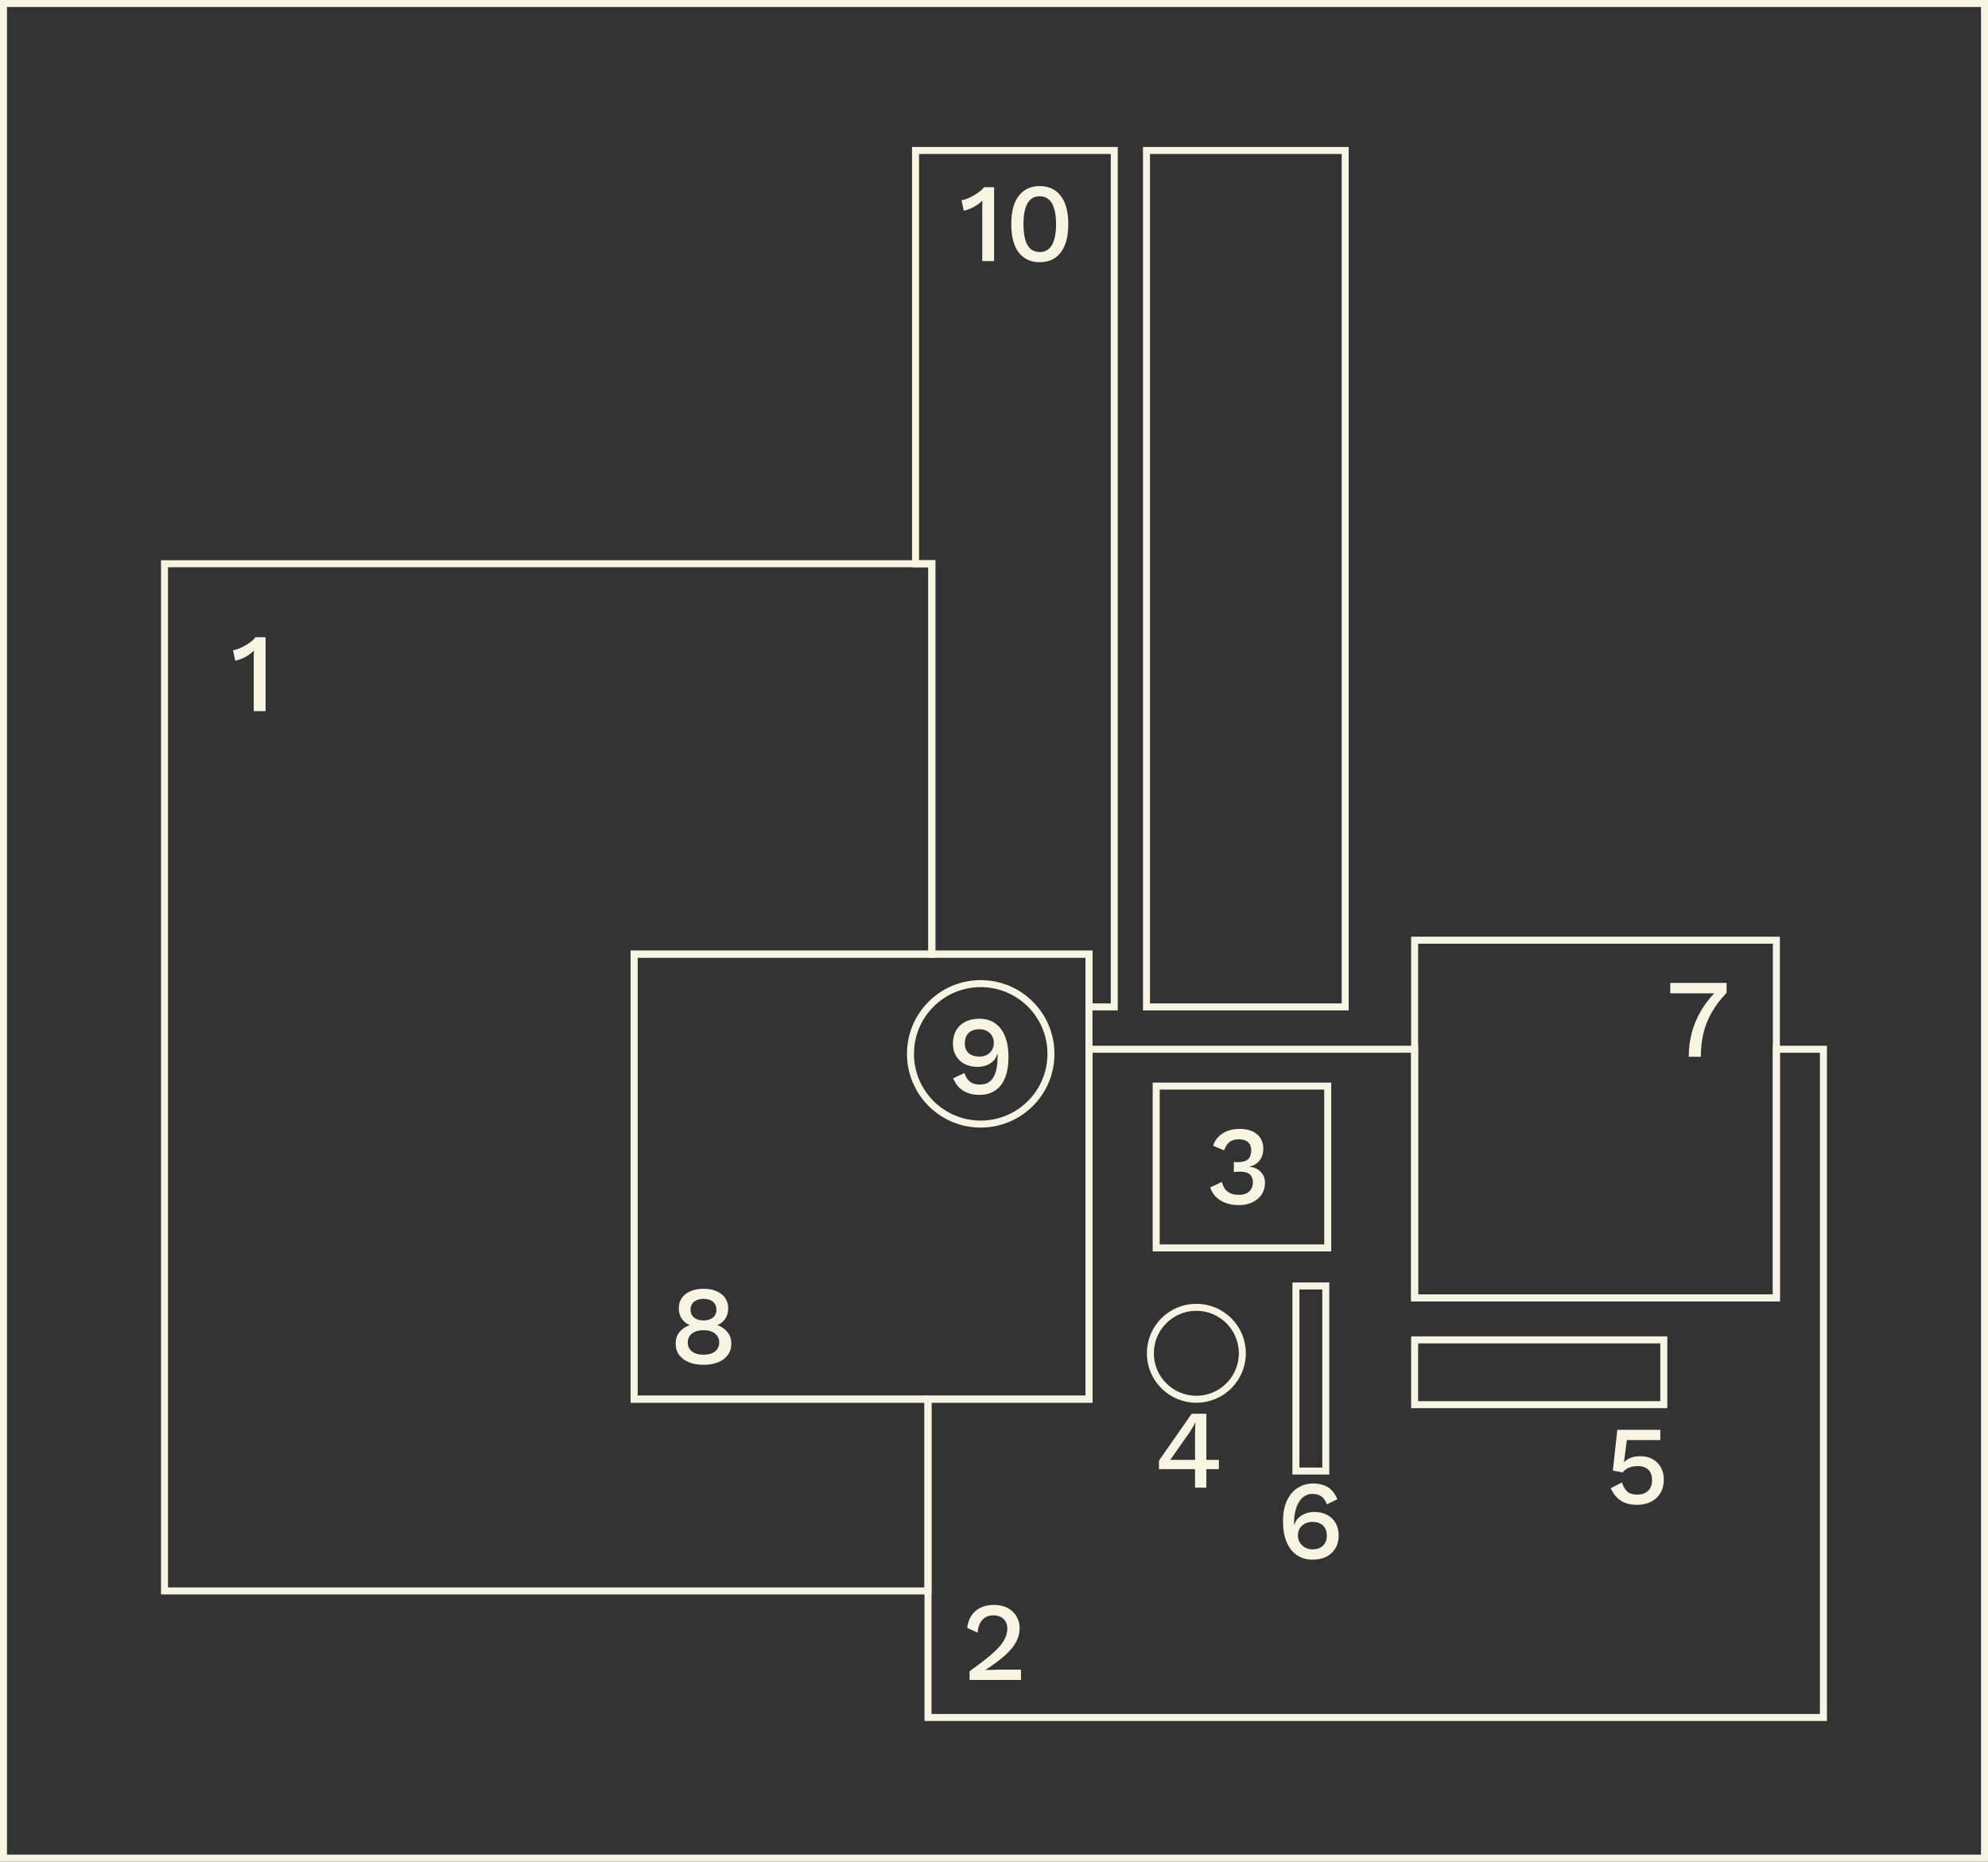 <?xml version="1.0" encoding="UTF-8"?><svg id="Layer_1" xmlns="http://www.w3.org/2000/svg" viewBox="0 0 284 266"><rect x="0" y="0" width="284" height="266" fill="#333333" stroke="none"/><rect x=".5" y=".5" width="283" height="265" fill="none" stroke="#f8f4e3"/><polygon points="90.59 136.33 90.59 199.92 132.57 199.92 132.57 227.32 23.5 227.32 23.5 80.55 133.12 80.55 133.12 136.33 90.59 136.33" fill="none" stroke="#f8f4e3"/><rect x="202.09" y="134.34" width="51.68" height="51.12" fill="none" stroke="#f8f4e3"/><polygon points="260.49 149.92 260.49 245.4 132.57 245.4 132.57 199.92 155.57 199.92 155.57 149.92 202.09 149.92 202.09 185.46 253.77 185.46 253.77 149.92 260.49 149.92" fill="none" stroke="#f8f4e3"/><polygon points="159.18 21.5 159.18 143.87 155.57 143.87 155.57 136.33 133.12 136.33 133.12 80.55 130.79 80.55 130.79 21.5 159.18 21.5" fill="none" stroke="#f8f4e3"/><rect x="163.782" y="21.5" width="28.387" height="122.371" fill="none" stroke="#f8f4e3"/><rect x="185.13" y="183.744" width="4.268" height="26.447" fill="none" stroke="#f8f4e3"/><rect x="90.59" y="136.33" width="64.98" height="63.59" fill="none" stroke="#f8f4e3"/><rect x="202.091" y="191.447" width="35.595" height="9.258" fill="none" stroke="#f8f4e3"/><circle cx="170.907" cy="193.363" r="6.57" fill="none" stroke="#f8f4e3"/><rect x="165.169" y="155.188" width="24.506" height="23.12" fill="none" stroke="#f8f4e3"/><circle cx="140.103" cy="150.579" r="10.035" fill="none" stroke="#f8f4e3"/><path d="M36.248,101.608v-7.904c.011-.235.021-.48.032-.736-.363.352-.779.656-1.248.912-.459.245-.933.421-1.424.528l-.32-1.488c.224-.032.485-.107.784-.224.299-.117.608-.267.928-.448.32-.181.613-.373.88-.576.267-.213.475-.421.624-.624h1.44v10.56h-1.696Z" fill="#f8f4e3"/><path d="M138.51,240.04v-1.248c1.013-.725,1.861-1.365,2.544-1.92.693-.555,1.248-1.067,1.664-1.536.416-.469.715-.912.896-1.328.192-.427.288-.859.288-1.296,0-.565-.176-1.024-.528-1.376-.352-.352-.843-.528-1.472-.528-.661,0-1.189.224-1.584.672-.384.437-.603,1.04-.656,1.808l-1.488-.688c.075-.672.272-1.253.592-1.744.32-.491.752-.869,1.296-1.136.555-.267,1.195-.4,1.92-.4.597,0,1.12.085,1.568.256.459.171.843.411,1.152.72.309.299.544.651.704,1.056.171.405.256.837.256,1.296,0,.672-.165,1.323-.496,1.952-.331.619-.853,1.253-1.568,1.904-.715.651-1.653,1.349-2.816,2.096v.032c.128-.021.304-.032.528-.032.224-.011.448-.016.672-.016.224-.011.405-.016.544-.016h3.328v1.472h-7.344Z" fill="#f8f4e3"/><path d="M170.72,212.56v-2.64h-5.152v-1.168c.021-.053.053-.117.096-.192.053-.075.112-.16.176-.256l4.4-6.304h2.096v6.592h1.792v1.328h-1.792v2.64h-1.616ZM167.168,208.592h3.552v-3.728c0-.256.005-.517.016-.784.021-.277.037-.549.048-.816h-.032c-.117.256-.272.539-.464.848-.181.299-.352.56-.512.784l-2.496,3.552-.064.064c-.011.021-.027.048-.048.08Z" fill="#f8f4e3"/><path d="M176.968,172.196c-.992,0-1.856-.219-2.592-.656-.725-.448-1.221-1.072-1.488-1.872l1.664-.784c.096.384.245.715.448.992.203.277.469.491.8.64.331.139.741.208,1.232.208.416,0,.768-.075,1.056-.224.288-.149.507-.357.656-.624.16-.267.24-.571.24-.912,0-.352-.069-.645-.208-.88-.128-.235-.336-.405-.624-.512-.277-.107-.635-.16-1.072-.16-.128,0-.261.005-.4.016-.128,0-.267.011-.416.032v-1.44c.096.011.187.021.272.032h.272c.693,0,1.189-.139,1.488-.416.299-.277.448-.709.448-1.296,0-.501-.155-.885-.464-1.152-.299-.267-.731-.4-1.296-.4-.587,0-1.045.139-1.376.416-.32.267-.565.656-.736,1.168l-1.568-.656c.149-.491.4-.917.752-1.28.352-.363.784-.64,1.296-.832.523-.203,1.093-.304,1.712-.304.757,0,1.387.123,1.888.368.512.245.891.581,1.136,1.008.256.427.384.901.384,1.424,0,.405-.059.763-.176,1.072-.117.299-.277.56-.48.784-.192.213-.405.379-.64.496-.224.117-.453.197-.688.24v.032c.309.011.592.075.848.192.267.107.501.261.704.464.213.192.379.427.496.704.117.277.176.581.176.912,0,.64-.16,1.2-.48,1.68-.32.48-.763.853-1.328,1.12-.555.267-1.2.4-1.936.4Z" fill="#f8f4e3"/><path d="M238.608,140.44h8.048v1.424c-.885.917-1.6,1.861-2.144,2.832-.544.96-.939,1.963-1.184,3.008-.235,1.035-.352,2.133-.352,3.296h-1.728c0-1.173.144-2.315.432-3.424.299-1.12.747-2.187,1.344-3.2.608-1.024,1.371-1.984,2.288-2.88l.32.432h-7.024v-1.488Z" fill="#f8f4e3"/><path d="M233.846,215.016c-.939,0-1.712-.203-2.32-.608-.597-.405-1.072-.992-1.424-1.76l1.6-.832c.16.512.4.933.72,1.264.331.32.816.48,1.456.48.448,0,.827-.08,1.136-.24.32-.171.565-.405.736-.704.171-.309.256-.677.256-1.104,0-.448-.08-.821-.24-1.12-.16-.299-.389-.523-.688-.672-.299-.16-.672-.24-1.12-.24-.309,0-.597.032-.864.096s-.507.165-.72.304c-.213.128-.4.299-.56.512l-1.408-.272.64-5.824h6.144v1.472h-4.784l-.384,2.976-.032.176h.032c.245-.267.56-.475.944-.624.395-.149.859-.224,1.392-.224.683,0,1.269.144,1.76.432.491.277.875.667,1.152,1.168.277.501.416,1.083.416,1.744,0,.576-.096,1.088-.288,1.536-.192.448-.464.827-.816,1.136-.352.309-.763.544-1.232.704-.459.149-.96.224-1.504.224Z" fill="#f8f4e3"/><path d="M139.895,145.56c.907,0,1.669.224,2.288.672.629.448,1.099,1.077,1.408,1.888.32.811.48,1.765.48,2.864,0,1.216-.165,2.229-.496,3.04-.331.8-.805,1.403-1.424,1.808-.619.405-1.365.608-2.24.608-.896,0-1.664-.197-2.304-.592-.64-.395-1.12-.987-1.44-1.776l1.616-.752c.149.501.395.901.736,1.2.352.299.827.448,1.424.448.491,0,.901-.096,1.232-.288.331-.192.592-.469.784-.832.203-.363.347-.8.432-1.312.085-.512.128-1.088.128-1.728v-.176h-.064c-.117.427-.331.773-.64,1.04-.299.267-.64.464-1.024.592-.384.117-.768.176-1.152.176-.683,0-1.291-.133-1.824-.4-.523-.277-.933-.661-1.232-1.152-.299-.491-.448-1.072-.448-1.744,0-.736.149-1.371.448-1.904.309-.533.741-.944,1.296-1.232.565-.299,1.237-.448,2.016-.448ZM139.911,147.064c-.672,0-1.189.181-1.552.544-.352.363-.528.869-.528,1.52,0,.576.187,1.029.56,1.36.384.32.891.48,1.52.48.405,0,.763-.08,1.072-.24.309-.171.549-.4.72-.688.181-.288.272-.624.272-1.008,0-.405-.091-.752-.272-1.04-.171-.299-.411-.528-.72-.688-.309-.16-.667-.24-1.072-.24Z" fill="#f8f4e3"/><path d="M148.531,37.466c-1.269,0-2.266-.459-2.992-1.376-.714-.928-1.072-2.283-1.072-4.064s.358-3.131,1.072-4.048c.726-.928,1.723-1.392,2.992-1.392,1.28,0,2.278.464,2.992,1.392.726.917,1.088,2.267,1.088,4.048s-.362,3.136-1.088,4.064c-.714.917-1.712,1.376-2.992,1.376ZM148.531,36.01c.512,0,.939-.144,1.28-.432.352-.299.614-.741.784-1.328.182-.597.272-1.339.272-2.224s-.09-1.621-.272-2.208c-.17-.597-.432-1.04-.784-1.328-.341-.299-.768-.448-1.28-.448s-.944.149-1.296.448c-.341.288-.597.731-.768,1.328-.17.587-.256,1.323-.256,2.208s.086,1.627.256,2.224c.171.587.427,1.029.768,1.328.352.288.784.432,1.296.432Z" fill="#f8f4e3"/><path d="M140.318,37.306v-7.904c.011-.235.021-.48.032-.736-.363.352-.779.656-1.248.912-.459.245-.933.421-1.424.528l-.32-1.488c.224-.032.485-.107.784-.224.299-.117.608-.267.928-.448s.613-.373.88-.576c.267-.213.475-.421.624-.624h1.44v10.56h-1.696Z" fill="#f8f4e3"/><path d="M100.507,184.144c.715,0,1.333.117,1.856.352.533.224.944.544,1.232.96.288.416.432.917.432,1.504,0,.544-.133,1.024-.4,1.44-.256.405-.635.715-1.136.928v.016c.608.224,1.088.56,1.44,1.008.363.437.544.981.544,1.632,0,.629-.165,1.168-.496,1.616-.32.448-.779.795-1.376,1.04-.587.245-1.285.368-2.096.368s-1.515-.123-2.112-.368c-.587-.245-1.045-.592-1.376-1.04s-.496-.987-.496-1.616c0-.64.176-1.184.528-1.632s.843-.784,1.472-1.008v-.016c-.48-.203-.859-.507-1.136-.912-.277-.416-.416-.901-.416-1.456,0-.587.144-1.088.432-1.504.288-.416.699-.736,1.232-.96.533-.235,1.157-.352,1.872-.352ZM100.507,185.584c-.565,0-1.019.139-1.36.416-.331.277-.496.656-.496,1.136s.171.859.512,1.136c.341.267.789.4,1.344.4s.997-.133,1.328-.4c.341-.277.512-.656.512-1.136s-.165-.859-.496-1.136c-.331-.277-.779-.416-1.344-.416ZM100.507,193.568c.469,0,.869-.069,1.2-.208.331-.139.587-.341.768-.608.181-.267.272-.576.272-.928,0-.373-.096-.688-.288-.944-.181-.267-.437-.469-.768-.608-.331-.139-.725-.208-1.184-.208-.448,0-.843.069-1.184.208-.341.139-.608.341-.8.608-.181.256-.272.571-.272.944,0,.352.091.661.272.928.181.267.443.469.784.608.341.139.741.208,1.2.208Z" fill="#f8f4e3"/><path d="M187.592,211.968c.565,0,1.067.08,1.504.24.437.149.816.389,1.136.72.331.331.603.763.816,1.296l-1.504.72c-.149-.459-.389-.821-.72-1.088-.32-.267-.768-.4-1.344-.4-.416,0-.784.101-1.104.304-.32.203-.592.491-.816.864-.224.363-.395.795-.512,1.296-.117.491-.176,1.024-.176,1.6v.288l.064.032c.117-.427.325-.768.624-1.024.309-.267.656-.464,1.04-.592.384-.128.763-.192,1.136-.192.704,0,1.317.139,1.84.416.523.267.928.651,1.216,1.152.299.501.448,1.099.448,1.792,0,.704-.155,1.317-.464,1.84-.309.512-.741.912-1.296,1.2-.544.277-1.2.416-1.968.416-.896,0-1.659-.224-2.288-.672-.629-.448-1.109-1.077-1.44-1.888-.331-.811-.496-1.76-.496-2.848,0-1.205.187-2.213.56-3.024.384-.811.901-1.419,1.552-1.824.651-.416,1.381-.624,2.192-.624ZM187.48,217.456c-.405,0-.763.085-1.072.256-.309.16-.555.384-.736.672-.171.288-.256.624-.256,1.008,0,.373.091.709.272,1.008.192.299.443.539.752.72.309.171.656.256,1.04.256.651,0,1.157-.176,1.52-.528.363-.352.544-.837.544-1.456,0-.395-.08-.736-.24-1.024-.16-.299-.395-.523-.704-.672-.299-.16-.672-.24-1.12-.24Z" fill="#f8f4e3"/></svg>